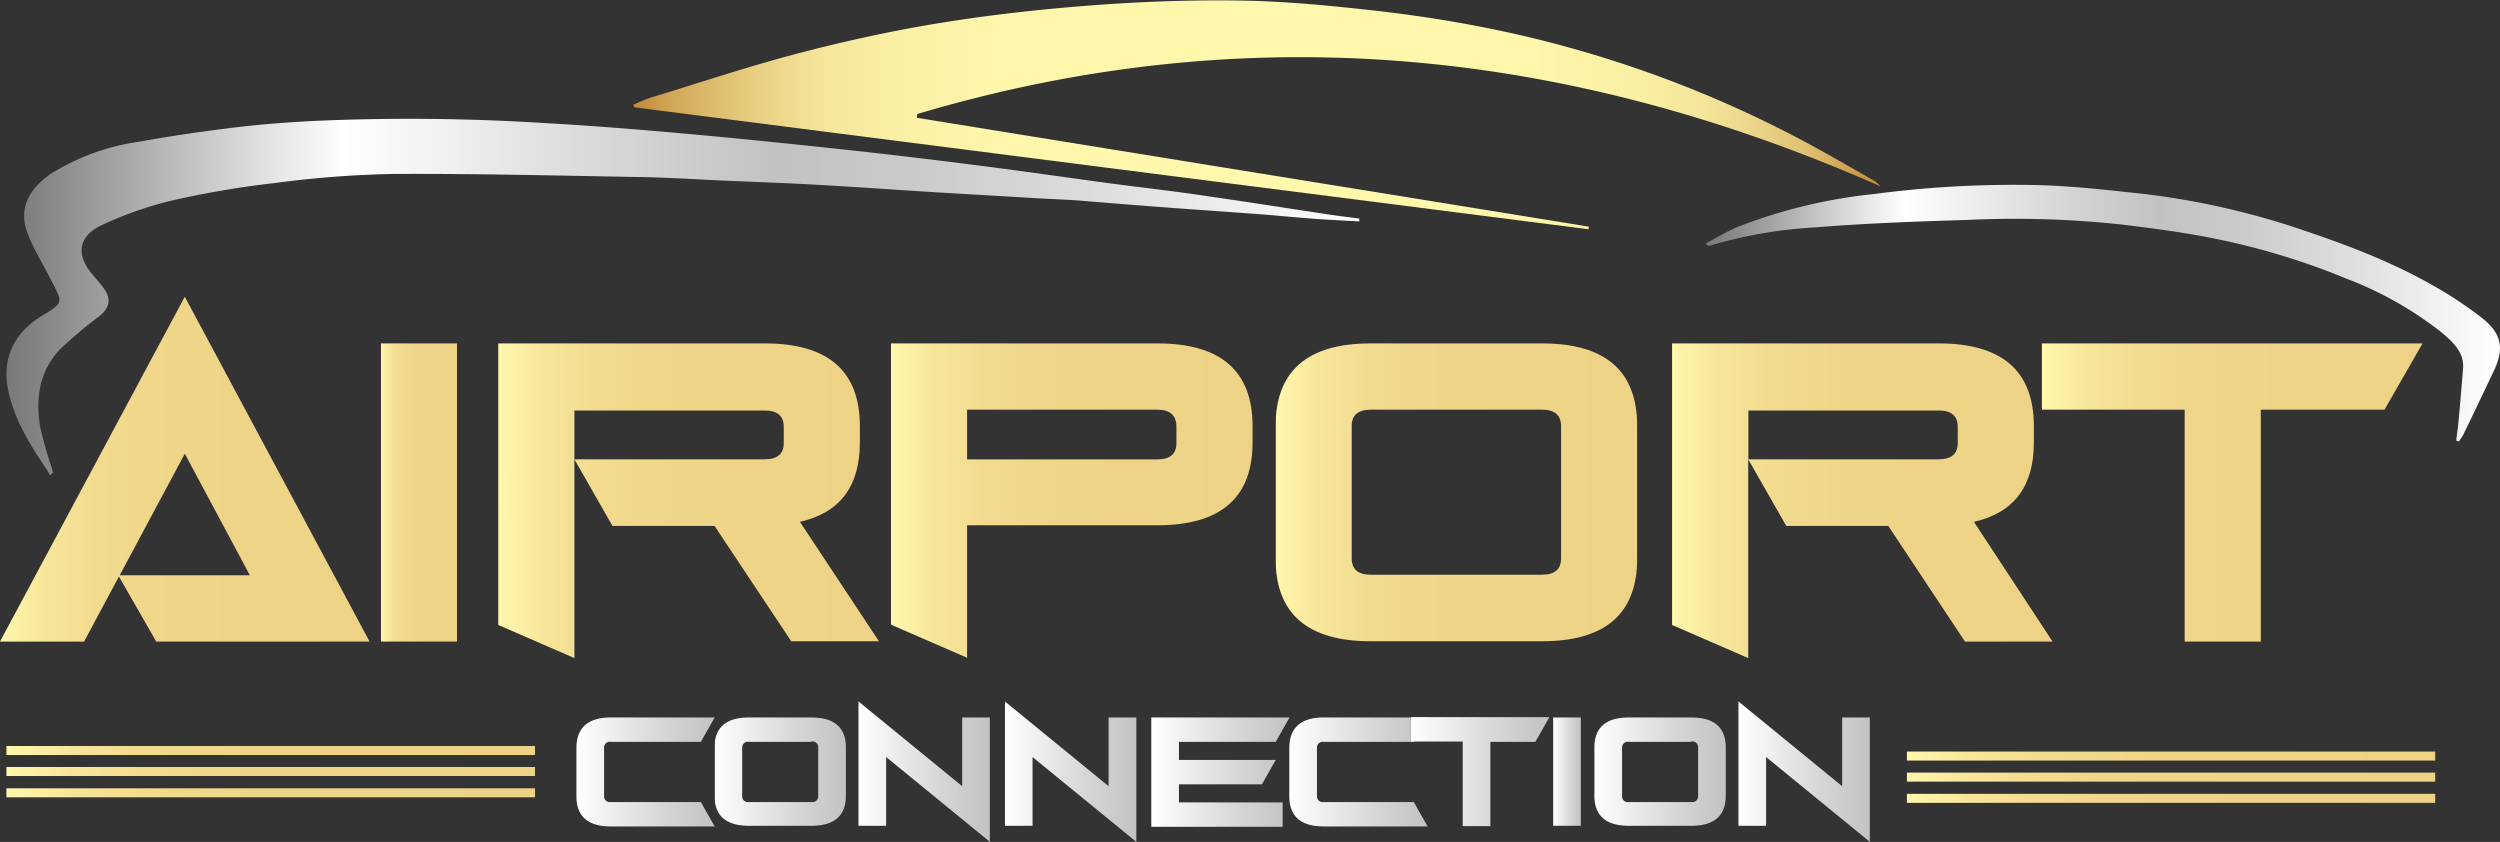 <svg id="Layer_1" data-name="Layer 1" xmlns="http://www.w3.org/2000/svg" xmlns:xlink="http://www.w3.org/1999/xlink" viewBox="0 0 307.37 103.51"><rect x="0" y="0" width="307.37" height="103.51" fill="#333333" stroke="none"/><defs><style>.cls-1{fill:url(#linear-gradient);}.cls-2{fill:url(#linear-gradient-2);}.cls-3{fill:url(#linear-gradient-3);}.cls-4{fill:#fff;}.cls-5{fill:url(#linear-gradient-4);}.cls-6{fill:url(#linear-gradient-5);}.cls-7{fill:url(#linear-gradient-6);}.cls-8{fill:url(#linear-gradient-7);}.cls-9{fill:url(#linear-gradient-8);}.cls-10{fill:url(#linear-gradient-9);}.cls-11{fill:url(#linear-gradient-10);}.cls-12{fill:url(#linear-gradient-11);}.cls-13{fill:url(#linear-gradient-12);}.cls-14{fill:url(#linear-gradient-13);}.cls-15{fill:url(#linear-gradient-14);}.cls-16{fill:url(#linear-gradient-15);}.cls-17{fill:url(#linear-gradient-16);}.cls-18{fill:url(#linear-gradient-17);}.cls-19{fill:url(#linear-gradient-18);}.cls-20{fill:url(#linear-gradient-19);}.cls-21{fill:url(#linear-gradient-20);}.cls-22{fill:url(#linear-gradient-21);}.cls-23{fill:url(#linear-gradient-22);}.cls-24{fill:url(#linear-gradient-23);}.cls-25{fill:url(#linear-gradient-24);}.cls-26{fill:url(#linear-gradient-25);}.cls-27{fill:url(#linear-gradient-26);}</style><linearGradient id="linear-gradient" x1="249.51" y1="161.43" x2="402.85" y2="161.43" gradientUnits="userSpaceOnUse"><stop offset="0" stop-color="#bf8736"/><stop offset="0" stop-color="#c08938"/><stop offset="0.03" stop-color="#d1a657"/><stop offset="0.07" stop-color="#dfc072"/><stop offset="0.11" stop-color="#ebd488"/><stop offset="0.15" stop-color="#f4e599"/><stop offset="0.21" stop-color="#faf0a4"/><stop offset="0.29" stop-color="#fef6ab"/><stop offset="0.51" stop-color="#fff8ad"/><stop offset="0.72" stop-color="#fef6ab"/><stop offset="0.8" stop-color="#faf0a4"/><stop offset="0.86" stop-color="#f4e599"/><stop offset="0.9" stop-color="#ebd488"/><stop offset="0.94" stop-color="#dfc072"/><stop offset="0.97" stop-color="#d1a657"/><stop offset="1" stop-color="#c08938"/><stop offset="1" stop-color="#bf8736"/><stop offset="1" stop-color="#b87b2a"/><stop offset="1" stop-color="#eed386"/><stop offset="1" stop-color="#a1550b"/></linearGradient><linearGradient id="linear-gradient-2" x1="172.43" y1="183.87" x2="338.76" y2="183.87" gradientUnits="userSpaceOnUse"><stop offset="0" stop-color="#797979"/><stop offset="0.02" stop-color="#828282"/><stop offset="0.18" stop-color="#dbdbdb"/><stop offset="0.25" stop-color="#fff"/><stop offset="0.45" stop-color="#d6d6d6"/><stop offset="0.57" stop-color="#c2c2c2"/><stop offset="0.67" stop-color="#cacaca"/><stop offset="0.82" stop-color="#dfdfdf"/><stop offset="1" stop-color="#fff"/></linearGradient><linearGradient id="linear-gradient-3" x1="381.42" y1="185.8" x2="479.01" y2="185.8" xlink:href="#linear-gradient-2"/><linearGradient id="linear-gradient-4" x1="171.64" y1="205.02" x2="217.09" y2="205.02" gradientUnits="userSpaceOnUse"><stop offset="0" stop-color="#bf8736"/><stop offset="0" stop-color="#c08938"/><stop offset="0" stop-color="#d1a657"/><stop offset="0" stop-color="#dfc072"/><stop offset="0" stop-color="#ebd488"/><stop offset="0" stop-color="#f4e599"/><stop offset="0" stop-color="#faf0a4"/><stop offset="0" stop-color="#fef6ab"/><stop offset="0" stop-color="#fff8ad"/><stop offset="0.01" stop-color="#fef6ab"/><stop offset="0.12" stop-color="#f7e69a"/><stop offset="0.26" stop-color="#f2db8f"/><stop offset="0.46" stop-color="#efd588"/><stop offset="1" stop-color="#eed386"/><stop offset="1" stop-color="#a1550b"/><stop offset="1" stop-color="#bf8736"/><stop offset="1" stop-color="#bd8433"/><stop offset="1" stop-color="#b97d2c"/><stop offset="1" stop-color="#b87b2a"/></linearGradient><linearGradient id="linear-gradient-5" x1="218.47" y1="207.89" x2="227.83" y2="207.89" xlink:href="#linear-gradient-4"/><linearGradient id="linear-gradient-6" x1="232.9" y1="208.91" x2="279.71" y2="208.91" xlink:href="#linear-gradient-4"/><linearGradient id="linear-gradient-7" x1="281.18" y1="208.91" x2="325.64" y2="208.91" xlink:href="#linear-gradient-4"/><linearGradient id="linear-gradient-8" x1="328.47" y1="207.89" x2="372.93" y2="207.89" xlink:href="#linear-gradient-4"/><linearGradient id="linear-gradient-9" x1="377.22" y1="208.91" x2="424.02" y2="208.91" xlink:href="#linear-gradient-4"/><linearGradient id="linear-gradient-10" x1="422.68" y1="207.89" x2="469.49" y2="207.89" xlink:href="#linear-gradient-4"/><linearGradient id="linear-gradient-11" x1="242.51" y1="242.21" x2="259.51" y2="242.21" gradientUnits="userSpaceOnUse"><stop offset="0" stop-color="#797979"/><stop offset="0" stop-color="#828282"/><stop offset="0" stop-color="#dbdbdb"/><stop offset="0" stop-color="#fff"/><stop offset="0.63" stop-color="#d6d6d6"/><stop offset="1" stop-color="#c2c2c2"/><stop offset="1" stop-color="#cacaca"/><stop offset="1" stop-color="#dfdfdf"/><stop offset="1" stop-color="#fff"/></linearGradient><linearGradient id="linear-gradient-12" x1="259.49" y1="242.21" x2="275.64" y2="242.21" xlink:href="#linear-gradient-11"/><linearGradient id="linear-gradient-13" x1="277.19" y1="242.21" x2="293.34" y2="242.21" xlink:href="#linear-gradient-11"/><linearGradient id="linear-gradient-14" x1="295.19" y1="242.21" x2="311.34" y2="242.21" xlink:href="#linear-gradient-11"/><linearGradient id="linear-gradient-15" x1="313.19" y1="242.21" x2="330.19" y2="242.21" xlink:href="#linear-gradient-11"/><linearGradient id="linear-gradient-16" x1="330.16" y1="242.21" x2="347.16" y2="242.21" xlink:href="#linear-gradient-11"/><linearGradient id="linear-gradient-17" x1="345.11" y1="242.21" x2="362.11" y2="242.21" xlink:href="#linear-gradient-11"/><linearGradient id="linear-gradient-18" x1="362.62" y1="242.21" x2="366.02" y2="242.21" xlink:href="#linear-gradient-11"/><linearGradient id="linear-gradient-19" x1="367.67" y1="242.21" x2="383.83" y2="242.21" xlink:href="#linear-gradient-11"/><linearGradient id="linear-gradient-20" x1="385.38" y1="242.21" x2="401.53" y2="242.21" xlink:href="#linear-gradient-11"/><linearGradient id="linear-gradient-21" x1="234.44" y1="95.55" x2="299.43" y2="95.55" xlink:href="#linear-gradient-4"/><linearGradient id="linear-gradient-22" x1="234.44" y1="92.96" x2="299.43" y2="92.96" xlink:href="#linear-gradient-4"/><linearGradient id="linear-gradient-23" x1="234.44" y1="98.16" x2="299.43" y2="98.16" xlink:href="#linear-gradient-4"/><linearGradient id="linear-gradient-24" x1="0.79" y1="94.86" x2="65.78" y2="94.86" xlink:href="#linear-gradient-4"/><linearGradient id="linear-gradient-25" x1="0.79" y1="92.27" x2="65.78" y2="92.27" xlink:href="#linear-gradient-4"/><linearGradient id="linear-gradient-26" x1="0.79" y1="97.47" x2="65.78" y2="97.47" xlink:href="#linear-gradient-4"/></defs><title>airport-connection</title><path id="_Path_" data-name="&lt;Path&gt;" class="cls-1" d="M249.51,160.2c0.87-.35,1.71-0.77,2.61-1,6-1.84,12-3.84,18.11-5.42,5.67-1.47,11.45-2.73,17.27-3.66,6.2-1,12.48-1.68,18.76-2.15,6-.45,12-0.65,17.95-0.56,5.27,0.08,10.55.58,15.78,1.16,4.82,0.53,9.63,1.24,14.36,2.19a142,142,0,0,1,39.18,14c2.84,1.52,5.62,3.14,8.42,4.73a3.18,3.18,0,0,1,.89.76c-38.18-16.86-77.54-21.06-118.43-8.89l-0.05.46L367,175.21l-0.06.32-117.34-15Z" transform="translate(-171.64 -147.34)"/><path id="_Path_2" data-name="&lt;Path&gt;" class="cls-2" d="M177.78,205.79a6.21,6.21,0,0,0-.35-0.66c-2.11-3.09-4.06-6.26-4.79-9.85s0.47-6.84,4.09-9.07c2.84-1.74,2.63-1.6,1.14-4.54-0.92-1.8-2-3.56-2.75-5.4-1.25-3-.16-5.57,2.8-7.58a27.72,27.72,0,0,1,10.86-3.93c3.91-.71,7.86-1.28,11.82-1.76,3.19-.39,6.4-0.62,9.62-0.79a264.76,264.76,0,0,1,28.37.26c5.73,0.32,11.44.78,17.15,1.29,6.48,0.58,13,1.25,19.42,1.94q8.22,0.89,16.42,1.94c5.46,0.69,10.91,1.48,16.36,2.22,4.11,0.55,8.24,1,12.34,1.63,5,0.71,9.9,1.5,14.85,2.24,1.2,0.18,2.42.32,3.63,0.48l0,0.35c-1.85-.1-3.71-0.19-5.55-0.32-2.14-.16-4.27-0.37-6.4-0.54-3.33-.25-6.66-0.48-10-0.72-4.23-.31-8.47-0.65-12.7-1-1.73-.12-3.46-0.17-5.2-0.28L287,171c-5-.31-10-0.67-15.07-0.95-3.88-.22-7.76-0.35-11.64-0.52-3.3-.15-6.6-0.37-9.9-0.42-10.21-.18-20.41-0.44-30.62-0.38a128.59,128.59,0,0,0-14.42,1.12A116.5,116.5,0,0,0,192.75,172a45,45,0,0,0-8.55,3c-2.89,1.33-3.24,3.56-1.35,5.89,0.52,0.64,1.09,1.26,1.57,1.93,0.91,1.27.72,2.34-.53,3.37a51.32,51.32,0,0,0-4.87,4.1c-2.59,2.76-3,6.08-2.45,9.5a49.59,49.59,0,0,0,1.44,5.1c0.06,0.19.09,0.39,0.13,0.59Z" transform="translate(-171.64 -147.34)"/><path id="_Path_3" data-name="&lt;Path&gt;" class="cls-3" d="M473.62,201.5c0.1-.77.22-1.55,0.29-2.32,0.2-2.18.38-4.35,0.56-6.53,0.16-2-1.27-3.28-2.72-4.5a44.47,44.47,0,0,0-11.57-6.53,87.69,87.69,0,0,0-16.55-5c-3.65-.74-7.38-1.21-11.09-1.67a122.91,122.91,0,0,0-19.06-.57c-6.19.19-12.39,0.41-18.56,0.91a56,56,0,0,0-13,2.24,1.21,1.21,0,0,1-.35,0l-0.19-.27c1.32-.69,2.59-1.49,4-2.06a64.35,64.35,0,0,1,16.61-4,132.3,132.3,0,0,1,19.89-1.11c4.44,0.1,8.89.61,13.31,1.09a95.53,95.53,0,0,1,20.28,4.69c7.56,2.55,14.82,5.6,21,10.31,2.68,2,3.16,3.84,1.8,6.72-1.24,2.64-2.51,5.27-3.78,7.9a7.11,7.11,0,0,1-.54.82Z" transform="translate(-171.64 -147.34)"/><path id="_Path_4" data-name="&lt;Path&gt;" class="cls-4" d="M409,197.39c-2.19,0-4.38,0-6.56,0-0.89,0-1.33-.16-1-1.06s0.57-2.09.88-3.13a1.64,1.64,0,0,1,1.86-1.22q6.13,0.06,12.26,0c1.15,0,1.64.33,1.42,1.3a24.49,24.49,0,0,1-1,3.43,1.77,1.77,0,0,1-1.32.64C413.38,197.42,411.19,197.39,409,197.39Z" transform="translate(-171.64 -147.34)"/><path id="_Path_5" data-name="&lt;Path&gt;" class="cls-4" d="M447.5,195.82c-2.23,0-4.45,0-6.68,0-0.9,0-1.09-.29-0.85-1,0.12-.34.2-0.69,0.29-1a2.37,2.37,0,0,1,2.54-1.95c4-.06,8,0,12,0,0.78,0,1.17.35,1.06,1a13.66,13.66,0,0,1-.6,2.5,1.46,1.46,0,0,1-1.08.45C452,195.85,449.72,195.82,447.5,195.82Z" transform="translate(-171.64 -147.34)"/><path id="_Path_6" data-name="&lt;Path&gt;" class="cls-4" d="M310,195.83c-2.19,0-4.38,0-6.56,0-0.85,0-1-.21-0.91-0.94,0.4-2.35,1.26-3.07,3.94-3.08H317c1.36,0,1.57.23,1.45,1.42-0.26,2.51-.34,2.58-3.24,2.58H310Z" transform="translate(-171.64 -147.34)"/><g id="_Group_" data-name="&lt;Group&gt;"><path id="_Compound_Path_" data-name="&lt;Compound Path&gt;" class="cls-5" d="M190.85,226.22l-4.59-8-4.28,8H171.64l22.72-42.4,22.72,42.4H190.85Zm-4.49-8.15h16l-8-14.95Z" transform="translate(-171.64 -147.34)"/><path id="_Compound_Path_2" data-name="&lt;Compound Path&gt;" class="cls-6" d="M227.83,226.22h-9.36V189.56h9.36v36.66Z" transform="translate(-171.64 -147.34)"/><path id="_Compound_Path_3" data-name="&lt;Compound Path&gt;" class="cls-7" d="M242.26,203.81v24.44l-9.36-4.07V189.56h32.76q11.7,0,11.7,10.18v2q0,8.09-7.37,9.76l9.71,14.68H268.92L259.49,212H246.94Zm0,0h23.4q2.34,0,2.34-2v-2q0-2-2.34-2h-23.4v6.11Z" transform="translate(-171.64 -147.34)"/><path id="_Compound_Path_4" data-name="&lt;Compound Path&gt;" class="cls-8" d="M313.94,189.56q11.7,0,11.7,10.18v2q0,10.18-11.7,10.18h-23.4v16.29l-9.36-4.07V189.56h32.76Zm0,8.15h-23.4v6.11h23.4q2.34,0,2.34-2v-2Q316.28,197.71,313.94,197.71Z" transform="translate(-171.64 -147.34)"/><path id="_Compound_Path_5" data-name="&lt;Compound Path&gt;" class="cls-9" d="M340.17,189.56h21.06q11.7,0,11.7,10.18V216q0,10.18-11.7,10.18H340.17q-11.7,0-11.7-10.18V199.74Q328.47,189.56,340.17,189.56Zm21.06,8.15H340.17q-2.34,0-2.34,2V216q0,2,2.34,2h21.06q2.34,0,2.34-2V199.74Q363.57,197.71,361.23,197.71Z" transform="translate(-171.64 -147.34)"/><path id="_Compound_Path_6" data-name="&lt;Compound Path&gt;" class="cls-10" d="M386.58,203.81v24.44l-9.36-4.07V189.56H410q11.7,0,11.7,10.18v2q0,8.09-7.37,9.76L424,226.22H413.23L403.8,212H391.26Zm0,0H410q2.34,0,2.34-2v-2q0-2-2.34-2h-23.4v6.11Z" transform="translate(-171.64 -147.34)"/><path id="_Compound_Path_7" data-name="&lt;Compound Path&gt;" class="cls-11" d="M469.49,189.56l-4.68,8.15H449.6v28.51h-9.36V197.71H422.68v-8.15h46.8Z" transform="translate(-171.64 -147.34)"/></g><g id="_Group_2" data-name="&lt;Group&gt;"><path id="_Compound_Path_8" data-name="&lt;Compound Path&gt;" class="cls-12" d="M246.76,235.55h12.75l-1.7,3H246.76a0.71,0.71,0,0,0-.85.74v5.92a0.71,0.71,0,0,0,.85.74h11.05l1.7,3H246.76q-4.25,0-4.25-3.7v-5.92Q242.51,235.55,246.76,235.55Z" transform="translate(-171.64 -147.34)"/><path id="_Compound_Path_9" data-name="&lt;Compound Path&gt;" class="cls-13" d="M263.74,235.55h7.65q4.25,0,4.25,3.7v5.92q0,3.7-4.25,3.7h-7.65q-4.25,0-4.25-3.7v-5.92Q259.49,235.55,263.74,235.55Zm7.65,3h-7.65a0.71,0.71,0,0,0-.85.74v5.92a0.71,0.71,0,0,0,.85.74h7.65a0.71,0.71,0,0,0,.85-0.74v-5.92A0.71,0.71,0,0,0,271.39,238.51Z" transform="translate(-171.64 -147.34)"/><path id="_Compound_Path_10" data-name="&lt;Compound Path&gt;" class="cls-14" d="M280.59,240.42v8.45h-3.4V233.58L289.94,244v-8.45h3.4v15.29Z" transform="translate(-171.64 -147.34)"/><path id="_Compound_Path_11" data-name="&lt;Compound Path&gt;" class="cls-15" d="M298.59,240.42v8.45h-3.4V233.58L307.94,244v-8.45h3.4v15.29Z" transform="translate(-171.64 -147.34)"/><path id="_Compound_Path_12" data-name="&lt;Compound Path&gt;" class="cls-16" d="M330.19,235.55l-1.7,3h-11.9v2.22h11.9l-1.7,3h-10.2v2.22h12.75v3H313.19V235.55h17Z" transform="translate(-171.64 -147.34)"/><path id="_Compound_Path_13" data-name="&lt;Compound Path&gt;" class="cls-17" d="M334.41,235.55h12.75l-1.7,3H334.41a0.71,0.71,0,0,0-.85.74v5.92a0.71,0.71,0,0,0,.85.74h11.05l1.7,3H334.41q-4.25,0-4.25-3.7v-5.92Q330.16,235.55,334.41,235.55Z" transform="translate(-171.64 -147.34)"/><path id="_Compound_Path_14" data-name="&lt;Compound Path&gt;" class="cls-18" d="M362.11,235.55l-1.7,3h-5.53v10.36h-3.4V238.51h-6.38v-3h17Z" transform="translate(-171.64 -147.34)"/><path id="_Compound_Path_15" data-name="&lt;Compound Path&gt;" class="cls-19" d="M366,248.87h-3.4V235.55H366v13.32Z" transform="translate(-171.64 -147.34)"/><path id="_Compound_Path_16" data-name="&lt;Compound Path&gt;" class="cls-20" d="M371.92,235.55h7.65q4.25,0,4.25,3.7v5.92q0,3.7-4.25,3.7h-7.65q-4.25,0-4.25-3.7v-5.92Q367.67,235.55,371.92,235.55Zm7.65,3h-7.65a0.71,0.71,0,0,0-.85.74v5.92a0.71,0.71,0,0,0,.85.74h7.65a0.71,0.71,0,0,0,.85-0.74v-5.92A0.71,0.71,0,0,0,379.57,238.51Z" transform="translate(-171.64 -147.34)"/><path id="_Compound_Path_17" data-name="&lt;Compound Path&gt;" class="cls-21" d="M388.78,240.42v8.45h-3.4V233.58L398.13,244v-8.45h3.4v15.29Z" transform="translate(-171.64 -147.34)"/></g><rect id="_Rectangle_" data-name="&lt;Rectangle&gt;" class="cls-22" x="234.44" y="94.99" width="64.99" height="1.11"/><rect id="_Rectangle_2" data-name="&lt;Rectangle&gt;" class="cls-23" x="234.44" y="92.4" width="64.99" height="1.11"/><rect id="_Rectangle_3" data-name="&lt;Rectangle&gt;" class="cls-24" x="234.44" y="97.6" width="64.99" height="1.11"/><rect id="_Rectangle_4" data-name="&lt;Rectangle&gt;" class="cls-25" x="0.79" y="94.3" width="64.99" height="1.11"/><rect id="_Rectangle_5" data-name="&lt;Rectangle&gt;" class="cls-26" x="0.79" y="91.72" width="64.99" height="1.11"/><rect id="_Rectangle_6" data-name="&lt;Rectangle&gt;" class="cls-27" x="0.79" y="96.92" width="64.99" height="1.11"/></svg>